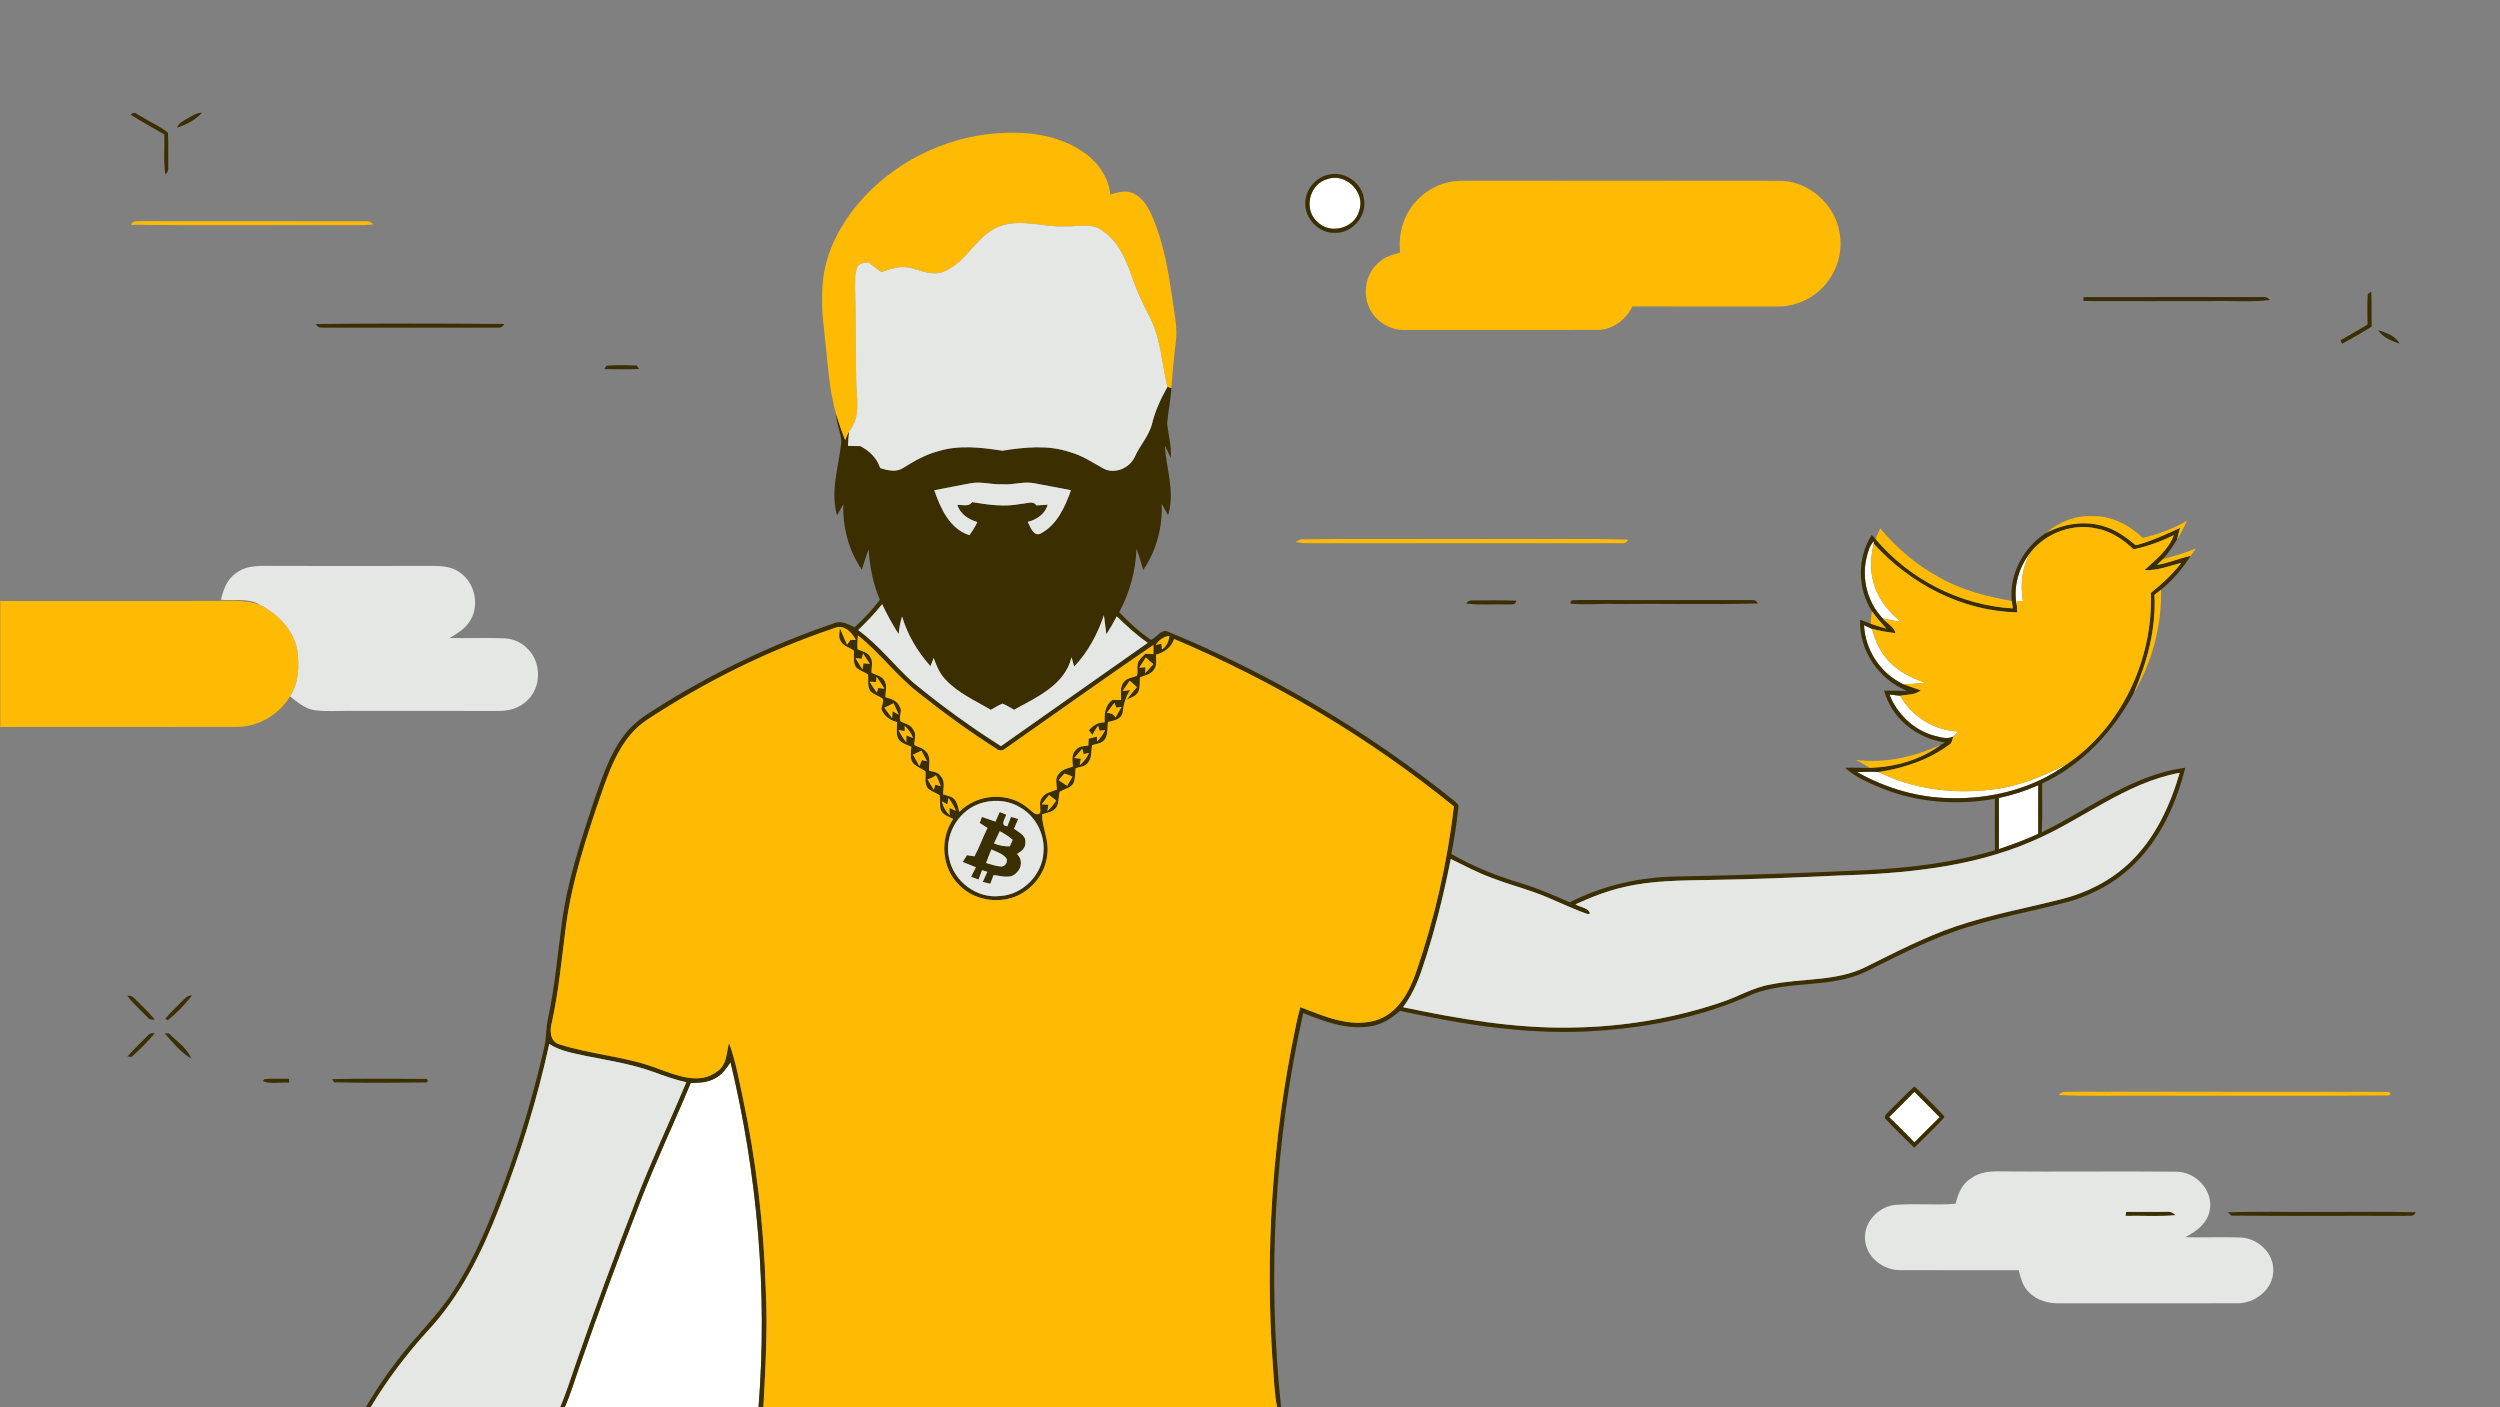 <svg width="7726" height="4349" viewBox="0 0 7726 4349" fill="none" xmlns="http://www.w3.org/2000/svg">
<rect x="0" y="0" width="7726" height="4349" fill="#808080" stroke="none"/>
<g clip-path="url(#clip0_232_729)">
<path d="M4101.19 553.724C4158.19 531.838 4221.63 594.777 4200.32 651.923C4186.16 706.209 4109.99 726.092 4071.15 685.682C4027.74 648.133 4045.76 568.815 4101.19 553.724Z" fill="white"/>
<path d="M5768.44 1723.11C5772.94 1704.73 5777.88 1685.13 5791.82 1671.47C5791.54 1673.62 5790.82 1677.91 5790.54 1680.05C5781.88 1717.96 5778.31 1757.87 5788.82 1795.78C5800.84 1846.7 5834.38 1889.47 5874.58 1921.73C5855.69 1918.44 5836.96 1915.43 5818.43 1911.14C5771.51 1862.43 5752.49 1788.69 5768.44 1723.11Z" fill="white"/>
<path d="M6233.4 1876.17C6219.6 1815.3 6238.62 1750.22 6278.46 1703.01C6248.78 1748.28 6242.84 1804.86 6251.64 1857.36C6246.99 1857.28 6237.69 1857.21 6233.04 1857.14C6233.12 1861.86 6233.33 1871.45 6233.4 1876.17Z" fill="white"/>
<path d="M5760.5 1932.02C5768.72 1935.74 5776.95 1939.61 5785.24 1943.54C5793.4 1973.86 5805.34 2003.69 5825.15 2028.44C5855.26 2069.63 5901.97 2093.52 5949.1 2109.9C5926.21 2112.33 5903.25 2114.91 5880.3 2113.76C5811.06 2080.58 5764.14 2008.7 5760.5 1932.02Z" fill="white"/>
<path d="M5839.1 2146.45C5849.97 2147.59 5861.35 2148.74 5872.43 2150.09C5908.41 2215.11 5978.78 2258.16 6053.1 2260.52C6047.52 2265.67 6042.01 2270.9 6036.65 2276.19C6017.12 2286.27 5993.52 2277.48 5973.49 2272.54C5912.2 2254.23 5862.2 2205.74 5839.1 2146.45Z" fill="white"/>
<path d="M6153.23 2440.33C6237.48 2431.32 6316.37 2398.56 6390.68 2359.3C6288.12 2435.75 6157.45 2469.44 6030.57 2466.65C5928.36 2465.94 5827.59 2435.97 5738.83 2385.9C5761 2386.05 5783.39 2383.76 5805.56 2385.9C5912.55 2439.04 6035.29 2454.42 6153.23 2440.33Z" fill="white"/>
<path d="M6177.26 2466.08C6219.1 2457.07 6260.08 2444.12 6299.13 2426.6C6298.77 2476.67 6298.92 2526.8 6298.99 2576.94C6259.44 2595.25 6218.53 2610.34 6177.26 2624.21C6177.26 2571.5 6177.19 2518.79 6177.26 2466.08Z" fill="white"/>
<path d="M2210.07 3332.28C2231.17 3321.63 2244.9 3301.81 2257.64 3282.65C2340.89 3630.67 2372.57 3991.57 2344.18 4348.54H1745.61C1763.85 4307.06 1776.51 4263.5 1791.6 4220.87C1850.6 4050.36 1913.69 3881.21 1978.77 3712.92C2026.76 3589.26 2083.62 3469.39 2134.62 3347.02C2160.22 3346.09 2187.26 3345.73 2210.07 3332.28Z" fill="white"/>
<path d="M5838.17 3452.37C5864.21 3426.26 5890.31 3400.3 5916.27 3374.12C5942.24 3400.37 5968.7 3426.19 5994.38 3452.8C5967.91 3478.19 5942.24 3504.44 5916.27 3530.4C5890.53 3504.08 5864.56 3477.97 5838.17 3452.37Z" fill="white"/>
<path d="M403.855 354.32C415.514 340.516 429.031 357.825 440.761 362.33C466.366 378.995 495.761 390.51 519.077 410.322C520.937 445.224 519.364 480.199 519.936 515.101C521.08 524.471 518.219 533.054 510.995 539.347C504.773 498.294 508.993 456.596 507.777 415.257C473.017 395.159 437.614 376.134 403.855 354.32Z" fill="#3B2E00"/>
<path d="M580.157 365.692C594.032 358.039 607.836 348.169 624.357 348.098C604.403 371.128 575.508 384.717 547.328 394.945C552.12 379.353 567.64 373.416 580.157 365.692Z" fill="#3B2E00"/>
<path d="M4108.48 539.205C4157.33 528.762 4209.32 565.596 4215.4 615.304C4224.77 667.372 4179.86 720.298 4127 719.583C4075.08 722.301 4029.3 673.237 4034.02 621.812C4037.17 581.903 4068.78 545.928 4108.48 539.205ZM4101.18 553.723C4045.75 568.815 4027.73 648.133 4071.14 685.682C4109.98 726.092 4186.15 706.208 4200.31 651.923C4221.63 594.777 4158.19 531.838 4101.18 553.723Z" fill="#3B2E00"/>
<path d="M7317.39 908.401C7320.1 906.613 7325.4 902.894 7328.04 901.034C7329.9 937.153 7328.26 973.271 7329.4 1009.39C7299.51 1028.13 7268.75 1045.44 7237.93 1062.46L7232.85 1051.8C7260.67 1035.42 7288.85 1019.55 7316.67 1003.17C7316.89 971.555 7314.88 939.942 7317.39 908.401Z" fill="#3B2E00"/>
<path d="M6439.31 917.985C6622.41 918.128 6805.58 918.2 6988.67 917.914C6998.68 916.912 7008.7 919.058 7015.64 927.211C6952.12 934.435 6887.97 928.713 6824.17 930.502C6695.5 930.358 6566.91 930.788 6438.24 930.287C6438.52 927.212 6439.03 921.061 6439.31 917.985Z" fill="#3B2E00"/>
<path d="M975.672 1001.31C1169.85 999.52 1364.18 999.449 1558.36 1001.31C1554.14 1009.53 1547.63 1013.25 1538.98 1012.54C1357.6 1012.54 1176.15 1012.54 994.697 1012.54C986.186 1013.11 979.82 1009.39 975.672 1001.31Z" fill="#3B2E00"/>
<path d="M7349.21 1020.33C7373.75 1027.84 7403.29 1037.86 7415.8 1062.24C7391.2 1053.52 7363.66 1043.36 7349.21 1020.33Z" fill="#3B2E00"/>
<path d="M1867.27 1140.49C1869.05 1137.92 1872.7 1132.77 1874.56 1130.12C1905.53 1127.69 1936.86 1128.4 1967.9 1129.76C1969.69 1132.41 1973.33 1137.7 1975.19 1140.28C1939.22 1141.85 1903.17 1141.42 1867.27 1140.49Z" fill="#3B2E00"/>
<path d="M3607.75 1195.63C3610.83 1196.49 3616.91 1198.28 3619.91 1199.21C3618.12 1235.83 3609.9 1271.8 3606.97 1308.28C3610.33 1343.76 3620.99 1378.59 3618.12 1414.63C3612.12 1402.19 3606.25 1389.74 3599.89 1377.51C3604.18 1448.89 3631.93 1521.06 3609.83 1592.22C3603.1 1580.49 3596.6 1568.55 3590.09 1556.75C3592.95 1628.99 3574.07 1701.51 3533.08 1761.37C3526.5 1739.27 3520.14 1717.17 3512.13 1695.57C3509.77 1764.09 3491.53 1831.25 3458.84 1891.54C3488.53 1923.51 3521.07 1953.34 3557.55 1977.44C3574.93 1969.43 3589.37 1941.54 3610.61 1952.55C3927.39 2083.08 4225.49 2258.95 4492.55 2473.66C4498.06 2480.1 4510.29 2485.1 4506.86 2495.69C4502.14 2543.82 4494.05 2591.6 4485.33 2639.23C4553.2 2678.29 4626.3 2707.32 4701.18 2729.78C4752.75 2745.09 4801.96 2766.83 4851.09 2788.57C4954.73 2735.65 5070.52 2709.61 5186.6 2708.68C5379.71 2704.96 5572.68 2697.95 5765.57 2689.3C5900.32 2682.08 6035.78 2666.77 6165.31 2627.43C6164.52 2574.51 6164.88 2521.51 6165.09 2468.58C6047.44 2489.4 5923.56 2480.46 5812.56 2434.9C5773.8 2418.37 5733.67 2401.78 5702.35 2372.81C5727.81 2371.6 5753.34 2373.39 5778.88 2372.96C5856.48 2370.24 5935.87 2348.43 5998.52 2301.29C6001.6 2299.58 6007.67 2296.07 6010.75 2294.36C5924.06 2282.41 5845.61 2219.97 5822.58 2134.36C5846.25 2134.79 5869.85 2134.86 5893.67 2135.15C5806.63 2100.24 5744.4 2010.05 5748.48 1915.22C5759.35 1919.15 5770.01 1923.37 5780.95 1927.45C5796.68 1933.17 5812.78 1937.75 5828.94 1942.47C5813.71 1924.94 5798.26 1907.71 5784.81 1888.83C5739.97 1818.59 5739.11 1723.25 5784.6 1653.16C5787.46 1656.31 5793.25 1662.6 5796.11 1665.75C5901.04 1790.48 6057.24 1870.66 6220.31 1880.17C6219.45 1874.38 6217.88 1862.93 6217.02 1857.21C6208.94 1773.82 6253.42 1691.57 6323.16 1646.94C6378.8 1617.54 6445.96 1607.53 6506.4 1627.84C6541.94 1638.93 6572.06 1661.67 6600.45 1684.99C6648.15 1672.61 6692.78 1651.73 6737.41 1631.35C6734.34 1643.5 6731.12 1655.59 6727.69 1667.61C6714.96 1688.64 6701.01 1708.95 6684.92 1727.47C6678.48 1733.48 6672.04 1739.56 6665.89 1745.71C6701.58 1740.49 6734.55 1725.04 6769.81 1718.1C6745.07 1757.3 6714.67 1792.99 6678.62 1822.24C6671.83 1827.67 6664.96 1833.04 6658.24 1838.4C6663.46 1943.4 6635.64 2046.46 6594.16 2141.94C6530.93 2260.81 6434.23 2364.02 6311.14 2421.38C6310.57 2471.73 6312.86 2522.15 6309.57 2572.43C6455.04 2501.63 6588.5 2394.27 6753.29 2372.74C6726.76 2480.46 6679.19 2586.09 6600.38 2665.77C6541.01 2726.71 6463.48 2768.4 6381.45 2789.65C6280.96 2815.97 6178.47 2834.63 6079.2 2865.6C5969.41 2899.29 5867.49 2952.93 5764.93 3003.5C5656.29 3054.92 5530.19 3029.24 5418.98 3071.3C5256.34 3145.68 5077.46 3179.3 4899.58 3187.74C4706.69 3196.25 4514.58 3165.21 4326.84 3123.8C4300.8 3146.54 4270.55 3166.57 4235.65 3171.64C4163.55 3183.66 4093.17 3157.2 4027.52 3130.66C3938.61 3529.33 3915.8 3942.44 3959.07 4348.54H3946.7C3937.97 4306.34 3937.18 4263 3933.61 4220.23C3908.57 3873.2 3931.68 3522.67 4002.2 3181.94C4006.7 3158.56 4012.07 3135.38 4018.43 3112.42C4091.46 3140.39 4170.63 3176.01 4250.09 3153.83C4318.11 3134.17 4354.87 3066.86 4376.4 3004.35C4433.33 2838.49 4472.67 2666.48 4493.12 2492.26C4231.35 2279.84 3938.69 2106.18 3628.35 1974.79C3620.27 2001.33 3597.74 2015.99 3572.35 2023.5C3572.78 2039.02 3576.36 2056.69 3565.77 2069.99C3556.47 2084.72 3537.73 2087.08 3522.93 2093.38C3521.78 2107.61 3524.07 2122.7 3518.64 2136.29C3512.34 2151.6 3494.46 2155.6 3481.45 2162.75C3491.6 2149.31 3502.47 2136.29 3513.49 2123.42C3505.98 2116.84 3498.61 2110.19 3491.24 2103.61C3483.88 2114.26 3476.51 2124.92 3469.36 2135.72C3475.22 2134.93 3487.02 2133.22 3492.89 2132.43C3478.73 2153.17 3472.22 2176.99 3469.57 2201.66C3466 2223.41 3441.46 2227.05 3423.94 2231.56C3422.15 2249.22 3424.66 2268.68 3414.79 2284.41C3406.35 2298.07 3388.47 2298.36 3374.81 2303.01C3371.95 2321.75 3374.81 2343.63 3361 2358.65C3351.92 2369.52 3336.54 2370.03 3324.1 2374.1C3323.02 2388.12 3322.88 2402.35 3319.52 2416.09C3312.3 2434.97 3290.12 2437.83 3274.75 2447.05C3271.03 2462.22 3273.17 2479.02 3265.81 2493.11C3256.51 2509.35 3236.55 2511.5 3220.46 2516.57C3220.68 2558.13 3242.35 2596.96 3236.84 2638.88C3232.19 2697.24 3190.71 2750.02 3136.64 2771.41C3078.92 2792.93 3008.47 2780.78 2964.99 2735.93C2909.98 2683.79 2903.12 2592.53 2945.75 2530.74C2931.16 2523.65 2912.49 2518.51 2906.62 2501.48C2903.48 2486.96 2906.19 2472.02 2903.76 2457.57C2892.46 2450.77 2879.95 2446.27 2869.5 2438.26C2854.48 2423.88 2861.92 2401.92 2859.99 2383.76C2848.4 2375.68 2834.89 2370.67 2824.23 2361.44C2809.71 2347 2815.43 2325.61 2816.29 2307.66C2800.2 2300.94 2779.53 2295.71 2773.38 2276.98C2769.44 2262.17 2771.95 2246.65 2772.38 2231.56C2750.06 2226.48 2732.04 2212.89 2723.6 2191.29C2724.53 2180.85 2731.82 2169.55 2727.96 2159.18C2716.02 2151.38 2702.14 2146.81 2691.06 2137.79C2678.68 2122.7 2685.26 2101.67 2682.12 2084.01C2671.32 2077.36 2659.23 2072.99 2648.93 2065.63C2633.55 2051.25 2640.35 2028.94 2638.56 2010.56C2625.11 2000.69 2606.09 1996.89 2597.93 1981.09C2590.21 1969.07 2594.64 1954.48 2595.65 1941.32C2603.08 1958.34 2610.16 1975.51 2617.67 1992.53C2620.25 1988.88 2625.4 1981.52 2627.9 1977.87C2632.12 1977.8 2640.63 1977.51 2644.85 1977.44C2631.62 1953.41 2608.45 1928.38 2578.12 1941.32C2374.93 2009.7 2180.96 2105.75 2001.66 2223.26C1925.91 2271.9 1891.3 2359.01 1862.62 2440.26C1814.48 2579.58 1767.35 2720.63 1748.32 2867.39C1735.66 2965.23 1726.8 3063.65 1705.41 3160.13C1698.33 3184.52 1699.9 3219.64 1729.37 3227.65C1830.57 3259.83 1938.93 3264.98 2038.27 3304.32C2093.85 3324.63 2164.08 3352.59 2216.72 3310.68C2246.55 3291.3 2244.76 3253.68 2252.91 3223.21C2273.51 3277.57 2283.17 3335.14 2295.54 3391.72C2337.02 3586.47 2360.41 3785.02 2366.49 3983.92C2373 4105.51 2365.42 4227.17 2359.27 4348.54H2344.17C2372.57 3991.57 2340.88 3630.67 2257.63 3282.65C2244.9 3301.81 2231.17 3321.63 2210.07 3332.28C2187.25 3345.73 2160.22 3346.09 2134.61 3347.02C2083.62 3469.39 2026.76 3589.26 1978.77 3712.92C1913.68 3881.21 1850.6 4050.36 1791.6 4220.87C1776.5 4263.5 1763.84 4307.06 1745.61 4348.54H1731.09C1750.47 4303.84 1764.35 4257.06 1780.58 4211.29C1838.87 4043.28 1900.81 3876.57 1965.04 3710.78C2012.81 3586.83 2069.89 3466.74 2121.1 3344.3C2085.62 3337 2051.72 3324.34 2017.82 3312.04C1951.02 3288.15 1880.71 3277.21 1811.41 3263.48C1772.43 3254.61 1731.52 3248.6 1697.47 3226.29C1660.07 3397.8 1608.21 3566.09 1543.99 3729.44C1490.2 3868.7 1423.04 4005.95 1319.55 4115.52C1254.54 4187.47 1195.67 4265.22 1145.82 4348.54H1130.66C1159.56 4299.76 1190.6 4252.2 1225.5 4207.5C1282 4130.83 1353.81 4066.31 1404.23 3984.99C1472.32 3879.43 1518.31 3761.7 1561.94 3644.48C1610.86 3510.59 1650.7 3373.41 1682.45 3234.44C1689.1 3204.97 1687.03 3174.36 1694.18 3144.97C1714.92 3047.7 1723.29 2948.5 1736.67 2850.15C1753.9 2720.98 1795.46 2596.96 1835.87 2473.66C1860.83 2403.93 1883.64 2331.26 1929.06 2271.61C1954.81 2237.21 1990.5 2212.32 2026.69 2190.15C2198.98 2081 2384.08 1991.89 2577.19 1926.3C2599.22 1916.5 2621.04 1929.52 2640.78 1938.53C2669.46 1912.64 2696.06 1884.39 2719.24 1853.42C2697.78 1804.21 2687.91 1751.15 2684.55 1697.79C2676.11 1718.25 2670.1 1739.56 2663.52 1760.66C2622.54 1701.51 2604.23 1629.7 2606.16 1558.25C2599.51 1569.62 2593.5 1581.35 2586.85 1592.72C2565.03 1517.2 2592.64 1440.67 2600.15 1365.28C2599.01 1336.39 2584.2 1309.71 2584.42 1280.53C2592.5 1307.49 2601.3 1334.17 2612.1 1360.13C2615.31 1350.69 2619.32 1341.68 2624.11 1332.96C2622.47 1347.83 2621.32 1362.85 2620.68 1377.8C2633.19 1378.44 2645.78 1378.59 2658.44 1378.52C2686.76 1393.03 2710.08 1415.42 2720.09 1446.25C2743.05 1453.97 2769.66 1460.34 2791.54 1445.75C2825.09 1425.08 2859.49 1404.69 2898.04 1394.82C2963.13 1374.3 3031.86 1382.59 3097.87 1392.82C3167.39 1381.73 3240.2 1374.08 3308.22 1397.75C3345.05 1407.91 3376.88 1429.37 3409.78 1447.82C3444.75 1466.56 3490.24 1447.03 3506.62 1412.42C3522.28 1376.3 3551.32 1347.12 3560.55 1308.14C3570.56 1268.37 3587.66 1231.18 3607.75 1195.63ZM2887.46 1515.19C2906.41 1570.84 2935.09 1634.71 2995.88 1653.88C3005.18 1641.07 3013.62 1627.7 3020.34 1613.39C2992.95 1605.24 2967.85 1588.86 2958.41 1560.61C2973.78 1559.11 2993.74 1567.48 3004.11 1551.67C3054.24 1559.97 3105.53 1567.41 3156.02 1557.03C3171.61 1556.68 3192.07 1546.02 3203.23 1561.97C3214.74 1561.18 3226.33 1560.4 3237.91 1559.61C3229.83 1588.79 3204.08 1605.74 3176.19 1612.89C3184.63 1627.98 3193.5 1660.17 3216.67 1648.51C3267.02 1621.62 3291.41 1566.12 3309.72 1514.91C3272.32 1507.61 3234.91 1500.68 3197.5 1493.67C3164.25 1486.66 3131.13 1499.32 3097.66 1496.6C3064.26 1498.31 3031.14 1486.94 2998.03 1493.81C2961.12 1500.89 2924.22 1507.68 2887.46 1515.19ZM6278.46 1703.01C6238.62 1750.22 6219.59 1815.3 6233.4 1876.17C6233.54 1880.24 6233.68 1888.4 6233.76 1892.47C6064.11 1888.83 5903.11 1804.93 5790.53 1680.05C5790.82 1677.91 5791.53 1673.62 5791.82 1671.47C5777.87 1685.13 5772.94 1704.73 5768.43 1723.11C5752.48 1788.69 5771.51 1862.43 5818.43 1911.14C5831.3 1926.45 5852.54 1936.1 5858.05 1956.63C5833.45 1953.98 5809.2 1949.4 5785.24 1943.54C5776.94 1939.61 5768.72 1935.74 5760.49 1932.02C5764.14 2008.7 5811.06 2080.58 5880.29 2113.76C5898.82 2120.7 5917.63 2126.85 5936.22 2133.57C5918.34 2148.24 5893.81 2146.09 5872.43 2150.1C5861.34 2148.74 5849.97 2147.59 5839.1 2146.45C5862.2 2205.74 5912.19 2254.23 5973.49 2272.54C5993.51 2277.48 6017.12 2286.27 6036.64 2276.19C6032.85 2285.27 6032.92 2297.36 6022.77 2302.22C5959.33 2349.14 5882.8 2374.1 5805.55 2385.9C5783.38 2383.76 5761 2386.05 5738.82 2385.9C5827.58 2435.97 5928.36 2465.94 6030.56 2466.65C6157.44 2469.44 6288.11 2435.75 6390.67 2359.3C6558.82 2243.15 6654.09 2035.23 6647.01 1832.39C6681.2 1804.64 6713.95 1774.75 6740.78 1739.63C6703.44 1748.86 6666.46 1764.31 6627.27 1761.73C6661.67 1729.69 6701.22 1699.86 6717.82 1653.88C6678.27 1673.33 6636.85 1688.56 6593.65 1697.65C6561.4 1667.25 6523.35 1641.5 6479.08 1633.21C6405.98 1616.97 6326.45 1646.22 6278.46 1703.01ZM2652.22 1947.26C2715.37 1993.03 2763.01 2055.76 2820.51 2107.83C2907.27 2179.35 2998.31 2245.72 3093.37 2305.8C3244.21 2198.87 3396.12 2093.31 3547.03 1986.52C3512.2 1962.85 3481.3 1934.1 3451.26 1904.85C3441.46 1923.8 3430.59 1942.25 3419.08 1960.28C3416.58 1940.54 3414.07 1920.87 3411.5 1901.2C3392.04 1959.85 3362.36 2015.13 3319.59 2060.12C3316.73 2050.32 3314.23 2040.81 3311.51 2031.08C3291.05 2117.12 3203.73 2154.89 3133.78 2193.58C3121.98 2186.93 3110.75 2179.2 3098.02 2174.56C3085.43 2179.63 3073.91 2187 3062.11 2193.65C3013.76 2165.26 2960.69 2141.87 2921.86 2100.17C2903.83 2081.58 2894.04 2057.19 2885.31 2033.3C2882.09 2041.67 2879.37 2050.54 2875.3 2058.62C2835.74 2014.35 2804.7 1962.56 2787.9 1905.42C2781.67 1922.94 2779.31 1941.39 2777.1 1959.78C2758.29 1929.95 2740.98 1899.2 2726.17 1867.15C2703.72 1895.83 2678.11 1921.73 2652.22 1947.26ZM2651.07 1963.49C2650.65 1977.66 2649.14 1991.89 2650.29 2006.12C2664.09 2013.34 2682.9 2015.63 2690.2 2031.44C2699.07 2045.82 2692.49 2063.12 2693.56 2078.86C2707.01 2086.58 2725.53 2088.37 2733.4 2103.53C2742.55 2118.98 2736.62 2137.51 2736.04 2154.31C2753.21 2159.54 2773.45 2164.9 2780.32 2183.85C2791.12 2198.01 2773.95 2217.04 2784.46 2230.06C2798.55 2236.42 2815.93 2240.28 2823.01 2255.88C2833.38 2269.39 2825.45 2286.77 2825.59 2302.15C2837.89 2309.23 2853.84 2311.52 2862.64 2323.68C2877.51 2339.63 2870.5 2362.44 2871.58 2382.04C2884.74 2384.47 2900.04 2386.55 2907.84 2399.06C2921.64 2414.66 2915.13 2436.18 2914.49 2454.85C2926.94 2459.28 2942.46 2460.14 2950.9 2471.8C2959.69 2482.24 2960.91 2496.4 2964.7 2509.06C3019.91 2451.49 3120.19 2445.77 3179.69 2499.84C3189.78 2507.06 3201.08 2523.8 3214.53 2512.57C3216.67 2496.12 3209.02 2476.66 3221.61 2463.15C3232.19 2448.99 3250.79 2446.27 3266.16 2440.05C3265.45 2424.02 3259.44 2404.93 3271.89 2391.77C3281.9 2377.11 3300.42 2374.67 3315.8 2368.88C3313.8 2351 3310.36 2329.54 3325.96 2316.38C3335.04 2305.08 3350.35 2306.08 3363.29 2304.01C3363.51 2298.79 3364.01 2288.2 3364.22 2282.98C3372.8 2280.77 3381.46 2278.55 3390.18 2276.33L3390.4 2291.57C3400.41 2281.12 3408.85 2269.39 3415.29 2256.45C3411.07 2256.95 3402.56 2257.88 3398.27 2258.38C3397.05 2254.45 3394.69 2246.72 3393.47 2242.86C3387.11 2252.01 3380.74 2261.24 3376.31 2271.54C3372.45 2266.6 3368.73 2261.74 3365.01 2256.88C3377.45 2241.86 3393.97 2231.84 3413.93 2232.13C3412.07 2206.1 3415 2179.2 3437.82 2162.9C3446.61 2162.97 3455.41 2163.04 3464.28 2163.18C3465.5 2144.3 3459.49 2122.27 3473.65 2106.97C3483.16 2094.74 3500.18 2094.45 3513.42 2088.23C3517.99 2074 3511.41 2057.97 3518.28 2044.24C3523.72 2035.02 3531.94 2027.79 3539.31 2020.07C3545.53 2020.5 3557.9 2021.36 3564.12 2021.86C3564.7 2012.27 3564.77 2002.76 3564.41 1993.25C3411 2097.81 3260.16 2206.24 3107.96 2312.66C3099.8 2319.6 3088.29 2322.03 3079.78 2314.24C2996.17 2260.95 2915.78 2202.59 2838.18 2140.87C2770.16 2087.8 2718.66 2017.06 2651.07 1963.49ZM3571.35 1993.32C3575.85 1992.32 3584.87 1990.31 3589.37 1989.24C3589.8 1993.75 3590.59 2002.69 3590.95 2007.12C3605.46 1997.68 3611.83 1982.02 3613.9 1965.43C3595.45 1967.07 3581.43 1978.66 3571.35 1993.32ZM2662.8 2036.16C2658.16 2035.52 2648.93 2034.37 2644.28 2033.73C2651 2045.74 2658.16 2057.55 2665.59 2069.13C2666.24 2064.27 2667.6 2054.54 2668.24 2049.68C2673.18 2050.18 2683.05 2051.11 2687.98 2051.61C2681.19 2040.88 2674.32 2030.15 2667.31 2019.57C2666.24 2023.72 2663.95 2032.01 2662.8 2036.16ZM3541.31 2031.8C3534.37 2042.38 3527.36 2052.97 3520.57 2063.7C3525.36 2063.2 3534.94 2062.27 3539.74 2061.77C3539.59 2066.41 3539.31 2075.64 3539.24 2080.29C3547.75 2071.21 3556.19 2061.91 3564.34 2052.4C3556.19 2045.89 3548.6 2039.02 3541.31 2031.8ZM2708.86 2091.52L2707.58 2107.83C2702.57 2107.61 2692.63 2107.11 2687.62 2106.82C2694.42 2118.34 2701.78 2129.57 2709.72 2140.44C2710.8 2136.86 2712.94 2129.71 2714.01 2126.21C2718.73 2126.71 2728.18 2127.71 2732.97 2128.14C2725.53 2115.55 2717.66 2103.25 2708.86 2091.52ZM2733.04 2187.22C2740.84 2197.94 2748.85 2208.74 2756.93 2219.33C2757.21 2213.96 2757.79 2203.16 2758.07 2197.8C2762.94 2200.52 2772.59 2205.95 2777.45 2208.67C2772.3 2196.87 2766.94 2185.07 2761.51 2173.41C2752.06 2177.99 2742.48 2182.57 2733.04 2187.22ZM3420.01 2203.59C3432.17 2202.66 3441.25 2207.17 3447.4 2217.04C3453.84 2206.24 3460.06 2195.44 3466.14 2184.5C3462.06 2185.07 3453.91 2186.36 3449.83 2187C3448.33 2183.21 3445.4 2175.7 3443.9 2171.91C3435.89 2182.42 3427.95 2192.94 3420.01 2203.59ZM2796.05 2259.24C2791.26 2258.52 2781.53 2257.02 2776.74 2256.31C2783.68 2269.47 2791.54 2282.27 2800.77 2294.07C2800.84 2288.63 2800.91 2277.83 2800.91 2272.4C2806.06 2274.47 2816.43 2278.62 2821.58 2280.69C2816.15 2266.32 2807.28 2253.73 2795.98 2243.43C2796.05 2247.44 2796.05 2255.3 2796.05 2259.24ZM3319.73 2342.78C3324.88 2343.2 3335.25 2344.06 3340.4 2344.49C3339.55 2349.43 3337.83 2359.37 3336.97 2364.38C3348.92 2354 3359 2341.7 3365.29 2327.11C3361.15 2327.9 3352.78 2329.54 3348.63 2330.33C3347.56 2326.25 3345.48 2318.03 3344.41 2313.95C3336.11 2323.46 3327.82 2333.05 3319.73 2342.78ZM2847.55 2319.82C2841.11 2322.89 2828.16 2329.19 2821.66 2332.26C2828.09 2344.06 2834.6 2355.72 2841.4 2367.38C2843.33 2362.73 2847.12 2353.5 2849.05 2348.85C2852.91 2349.78 2860.71 2351.64 2864.57 2352.57C2858.99 2341.56 2853.27 2330.69 2847.55 2319.82ZM3271.89 2411.08C3278.39 2415.44 3291.48 2424.17 3297.99 2428.53C3303.43 2419.02 3308.86 2409.51 3314.37 2399.99C3306.22 2396.27 3297.92 2393.13 3289.48 2390.55C3283.04 2396.85 3277.61 2404.14 3271.89 2411.08ZM6276.74 2601.18C6088.78 2681.65 5881.87 2699.88 5679.67 2705.89C5548.5 2711.83 5417.4 2717.69 5286.16 2719.41C5197.33 2721.13 5107.43 2720.7 5020.38 2741.01C4967.89 2752.67 4917.68 2772.55 4868.83 2794.65C4883.28 2804.38 4908.74 2804.45 4913.89 2823.26L4906.59 2824.91C4849.88 2805.59 4796.81 2776.56 4740.09 2757.03C4696.89 2741.51 4652.48 2729.57 4609.71 2712.83C4566.08 2696.88 4525.09 2674.92 4483.47 2654.61C4460.44 2770.76 4431.97 2885.99 4393.64 2998.06C4379.91 3038.76 4361.74 3078.16 4335.99 3112.71C4507.36 3148.61 4681.51 3179.01 4857.24 3175.58C5012.59 3173.5 5168.01 3148.33 5315.41 3098.83C5368.12 3082.24 5416.12 3051.84 5471.19 3042.55C5568.67 3022.31 5673.74 3033.89 5765.21 2988.69C5856.76 2943.13 5947.95 2895.78 6044.94 2862.6C6152.15 2826.48 6263.79 2806.02 6373.3 2778.13C6449.82 2758.6 6522.63 2721.7 6580.21 2667.13C6659.24 2592.6 6706.16 2491.11 6736.13 2388.26C6566.69 2419.3 6432.59 2536.17 6276.74 2601.18ZM2866.5 2408.29C2872.79 2419.3 2879.23 2430.18 2885.95 2440.98C2887.1 2436.9 2889.31 2428.82 2890.39 2424.81C2894.61 2425.96 2902.98 2428.39 2907.2 2429.6C2903.12 2417.95 2898.33 2406.64 2892.53 2395.77C2884.74 2401.85 2876.08 2406 2866.5 2408.29ZM6177.25 2466.08C6177.18 2518.79 6177.25 2571.5 6177.25 2624.21C6218.52 2610.34 6259.43 2595.25 6298.98 2576.94C6298.91 2526.8 6298.77 2476.66 6299.13 2426.6C6260.08 2444.12 6219.09 2457.07 6177.25 2466.08ZM3219.25 2485.75C3224.4 2485.96 3234.84 2486.39 3240.06 2486.61C3239.27 2491.61 3237.7 2501.77 3236.84 2506.85C3247.07 2496.76 3256.15 2485.68 3264.16 2473.8C3258.51 2469.58 3247.35 2461.22 3241.7 2457C3234.19 2466.58 3226.61 2476.09 3219.25 2485.75ZM2927.65 2486.18C2923.57 2483.75 2915.42 2478.81 2911.34 2476.38C2914.49 2492.97 2922.79 2507.63 2934.87 2519.43C2934.66 2513.78 2934.16 2502.48 2933.94 2496.76C2939.02 2499.05 2949.11 2503.56 2954.11 2505.77C2947.96 2491.76 2940.52 2478.31 2931.58 2465.94C2930.58 2471.01 2928.65 2481.1 2927.65 2486.18ZM3021.49 2485.89C2956.97 2511.14 2917.28 2585.81 2933.37 2653.47C2947.61 2723.77 3018.48 2777.7 3090.51 2768.98C3160.96 2765.11 3221.96 2702.82 3224.75 2632.44C3229.47 2576.94 3199.29 2520.22 3150.16 2493.76C3111.61 2471.37 3062.61 2469.3 3021.49 2485.89Z" fill="#3B2E00"/>
<path d="M4530.75 1865.01C4535.47 1858.43 4541.69 1855.21 4549.41 1855.5C4594.97 1855.5 4640.6 1854.92 4686.16 1856.14C4684.45 1871.52 4667.78 1867.01 4657.13 1868.01C4615 1866.44 4572.59 1870.8 4530.75 1865.01Z" fill="#3B2E00"/>
<path d="M4854.45 1865.44C4848.59 1850.06 4870.62 1856.28 4878.48 1854.28C5057.72 1854.71 5236.95 1854.21 5416.19 1854.49C5423.55 1854.07 5428.99 1857.57 5432.42 1864.87C5285.87 1868.94 5139.25 1864.87 4992.71 1866.65C4946.57 1864.51 4900.37 1870.37 4854.45 1865.44Z" fill="#3B2E00"/>
<path d="M3089.43 2509.56C3096.23 2512.21 3102.95 2514.86 3109.82 2517.5C3106.1 2530.52 3089.36 2551.55 3113.04 2553.34C3116.76 2543.61 3120.62 2534.02 3124.48 2524.44C3130.06 2526.01 3141.14 2529.23 3146.72 2530.81C3142.43 2540.89 3138.07 2550.98 3133.78 2561.13C3148.08 2572.15 3171.47 2581.59 3168.82 2603.62C3170.11 2620.64 3156.38 2631.72 3143 2638.88C3159.95 2655.18 3158.81 2681.65 3141.5 2697.02C3123.41 2717.98 3093.8 2706.46 3070.62 2704.32C3067.19 2713.26 3063.76 2722.2 3060.54 2731.21C3052.6 2729.42 3044.73 2727.56 3036.94 2725.7C3041.59 2715.19 3046.31 2704.75 3051.1 2694.31C3047.02 2693.02 3038.94 2690.52 3034.93 2689.3C3031.29 2698.95 3027.64 2708.54 3024.06 2718.19C3016.27 2715.4 3008.69 2712.62 3001.03 2709.75C3005.9 2699.88 3010.83 2689.94 3015.77 2680.14C3002.25 2674.64 2988.66 2669.27 2975.07 2663.91C2979.36 2656.83 2983.8 2649.75 2988.23 2642.81C2994.02 2643.67 3005.68 2645.46 3011.47 2646.39C3026.92 2618.21 3037.15 2587.45 3051.74 2558.84C3043.73 2553.48 3035.65 2548.33 3027.57 2543.18C3029.86 2536.96 3032.29 2530.81 3034.65 2524.58C3048.67 2529.23 3062.47 2534.24 3076.42 2539.03C3080.71 2529.16 3085.07 2519.36 3089.43 2509.56ZM3071.84 2606.41C3087.36 2612.77 3103.88 2616.13 3120.76 2615.42C3122.98 2610.41 3127.27 2600.4 3129.49 2595.39C3117.4 2584.81 3103.74 2576.22 3089.65 2568.64C3083.64 2581.16 3077.7 2593.75 3071.84 2606.41ZM3063.9 2625.14C3058.04 2638.95 3052.39 2652.82 3047.45 2666.91C3061.83 2671.13 3076.13 2676.35 3091.22 2677.57C3105.45 2681.07 3118.47 2661.12 3108.03 2650.11C3096.37 2637.37 3079.13 2632.22 3063.9 2625.14Z" fill="#3B2E00"/>
<path d="M393.555 3077.59C401.637 3076.16 408.431 3078.31 413.938 3084.03C435.967 3105.49 458.211 3127.01 478.237 3150.4C469.44 3152.62 461 3150.76 455.564 3143.32C434.465 3121.79 411.65 3101.77 393.555 3077.59Z" fill="#3B2E00"/>
<path d="M559.414 3097.4C569.141 3088.18 578.224 3075.23 593.387 3076.59C571.287 3104.63 546.039 3131.16 517.788 3152.98C516.143 3151.69 512.782 3149.04 511.137 3147.76C525.87 3129.73 543.393 3114.28 559.414 3097.4Z" fill="#3B2E00"/>
<path d="M456.639 3200.54C461.788 3193.46 469.942 3191.67 478.238 3193.39C456.066 3219.21 431.964 3243.52 406.645 3266.2C403.355 3265.91 396.918 3265.27 393.699 3264.98C413.797 3242.59 435.325 3221.64 456.639 3200.54Z" fill="#3B2E00"/>
<path d="M508.918 3193.67L521.649 3193.39C545.966 3217.78 578.151 3238.45 591.097 3271.35C558.054 3252.61 534.237 3221.28 508.918 3193.67Z" fill="#3B2E00"/>
<path d="M816.679 3335.07C842.069 3332.28 867.674 3334.36 893.207 3333.86C893.279 3336.86 893.422 3342.87 893.565 3345.87C866.744 3343.44 837.134 3351.74 812.102 3341.01L816.679 3335.07Z" fill="#3B2E00"/>
<path d="M1026.31 3334.79C1123.72 3333.14 1221.28 3333.5 1318.69 3334.43L1322.48 3340.65L1317.98 3345.23C1222.85 3346.09 1127.44 3347.09 1032.39 3344.73C1030.89 3342.22 1027.81 3337.29 1026.31 3334.79Z" fill="#3B2E00"/>
<path d="M5841.6 3430.34C5866.49 3406.24 5890.24 3380.85 5915.99 3357.6C5947.96 3386.64 5978.78 3417.32 6008.11 3449.08L6008.18 3454.01C5978.71 3486.27 5946.67 3516.09 5915.84 3547.06C5885.3 3516.67 5853.69 3487.2 5824.8 3455.3C5823.72 3443.86 5835.52 3438.21 5841.6 3430.34ZM5838.17 3452.37C5864.56 3477.97 5890.52 3504.08 5916.27 3530.4C5942.23 3504.44 5967.91 3478.19 5994.37 3452.8C5968.7 3426.19 5942.23 3400.37 5916.27 3374.12C5890.31 3400.3 5864.2 3426.26 5838.17 3452.37Z" fill="#3B2E00"/>
<path d="M6570.84 3745.25C6612.47 3745.25 6654.16 3745.11 6695.86 3745.04C6706.45 3743.46 6715.89 3747.54 6723.18 3755.33C6671.9 3760.13 6620.19 3756.41 6568.77 3757.48C6569.27 3754.4 6570.34 3748.33 6570.84 3745.25Z" fill="#3B2E00"/>
<path d="M6884.61 3746.61C6976.3 3743.39 7068.13 3746.11 7159.97 3745.25C7261.74 3745.89 7363.59 3743.75 7465.36 3746.32C7460.86 3761.92 7443.41 3755.98 7431.96 3757.62C7253.44 3756.77 7074.85 3758.48 6896.34 3756.77C6893.4 3754.19 6887.54 3749.18 6884.61 3746.61Z" fill="#3B2E00"/>
<path d="M2673.46 605.505C2784.46 487.709 2942.89 416.401 3104.53 410.465C3190.71 407.175 3282.11 421.622 3353.14 473.69C3394.9 503.515 3426.02 549.146 3431.24 601.071C3452.69 595.564 3475.65 587.053 3497.61 595.564C3527.29 606.364 3545.17 635.044 3557.98 662.365C3596.81 748.621 3611.4 842.958 3624.99 935.794C3630.57 976.276 3639.37 1017.19 3633.5 1058.24C3627.49 1105.09 3623.63 1152.15 3619.91 1199.21C3616.91 1198.28 3610.83 1196.49 3607.75 1195.63C3590.66 1124.25 3587.8 1048.23 3554.11 981.64C3534.09 942.946 3515.13 903.681 3500.61 862.556C3481.73 806.911 3458.7 747.763 3407.64 713.79C3374.09 687.255 3329.61 701.13 3290.7 699.557C3224.61 702.632 3157.17 675.526 3092.44 698.27C3017.84 724.017 2989.3 811.203 2916.28 839.454C2881.31 853.472 2845.97 835.663 2812 827.724C2781.96 820.572 2751.92 830.8 2723.89 840.956C2710.3 831.3 2696.99 821.287 2684.19 810.702C2671.96 812.776 2655.87 811.632 2649.72 825.078C2640.56 844.103 2643.35 866.203 2642.56 886.73C2644.78 984.501 2644.07 1082.27 2646 1180.04C2647.43 1231.25 2660.37 1290.11 2624.11 1332.96C2619.32 1341.68 2615.31 1350.69 2612.1 1360.13C2601.3 1334.17 2592.5 1307.49 2584.42 1280.53C2561.03 1201.93 2558.31 1119.46 2548.8 1038.57C2541.15 977.492 2536.86 915.482 2544.79 854.188C2558.67 759.85 2608.88 674.31 2673.46 605.505Z" fill="#FFBB04"/>
<path d="M4370.32 628.965C4406.65 584.406 4463.44 557.228 4521.16 558.587C4845.3 558.086 5169.37 558.372 5493.5 558.659C5586.77 555.798 5672.88 630.896 5685.61 722.802C5697.77 794.467 5664.73 871.281 5604.86 912.263C5572.39 934.864 5533.13 947.595 5493.5 947.309C5343.95 947.095 5194.4 947.381 5044.85 947.166C5024.32 988.148 4983.27 1020.19 4935.99 1019.47C4738.09 1019.9 4540.04 1019.55 4342.14 1019.69C4295.15 1021.26 4248.88 992.082 4230.5 948.811C4209.61 901.321 4222.91 840.884 4264.04 808.556C4281.63 792.822 4304.88 786.599 4327.12 780.663C4320.97 727.021 4335.06 670.519 4370.32 628.965Z" fill="#FFBB04"/>
<path d="M404.926 694.693C409.575 680.103 425.739 684.895 436.825 683.464C668.27 683.965 899.644 683.393 1131.09 683.75C1139.96 683.607 1147.61 686.826 1153.98 693.406C1134.52 695.909 1114.92 696.195 1095.4 696.052C865.241 694.908 635.012 697.554 404.926 694.693Z" fill="#FFBB04"/>
<path d="M6323.16 1646.94C6362.71 1612.89 6414.06 1592.44 6466.7 1595.01C6525.5 1593.94 6580.57 1622.19 6621.98 1662.46C6669.83 1651.59 6715.82 1633.92 6758.44 1609.53C6749.5 1629.56 6739.42 1649.08 6727.69 1667.61C6731.12 1655.59 6734.34 1643.5 6737.42 1631.35C6692.79 1651.73 6648.16 1672.61 6600.45 1684.99C6572.06 1661.67 6541.95 1638.93 6506.4 1627.84C6445.96 1607.53 6378.8 1617.54 6323.16 1646.94Z" fill="#FFBB04"/>
<path d="M6278.46 1703.01C6326.45 1646.22 6405.98 1616.97 6479.08 1633.21C6523.35 1641.5 6561.4 1667.25 6593.66 1697.65C6636.86 1688.56 6678.27 1673.33 6717.82 1653.88C6701.23 1699.86 6661.67 1729.69 6627.27 1761.73C6666.47 1764.31 6703.44 1748.86 6740.78 1739.63C6713.96 1774.75 6681.2 1804.64 6647.01 1832.39C6654.09 2035.23 6558.83 2243.15 6390.68 2359.3C6316.37 2398.56 6237.48 2431.32 6153.22 2440.33C6035.28 2454.42 5912.55 2439.04 5805.56 2385.9C5882.8 2374.1 5959.33 2349.14 6022.77 2302.22C6032.92 2297.36 6032.85 2285.27 6036.64 2276.19C6042.01 2270.9 6047.51 2265.67 6053.09 2260.52C5978.78 2258.16 5908.4 2215.11 5872.43 2150.09C5893.81 2146.09 5918.35 2148.24 5936.23 2133.57C5917.63 2126.85 5898.82 2120.7 5880.3 2113.76C5903.25 2114.91 5926.21 2112.33 5949.1 2109.9C5901.97 2093.52 5855.26 2069.63 5825.15 2028.44C5805.34 2003.69 5793.4 1973.86 5785.24 1943.54C5809.2 1949.4 5833.45 1953.98 5858.05 1956.63C5852.55 1936.1 5831.3 1926.45 5818.43 1911.14C5836.95 1915.43 5855.69 1918.44 5874.57 1921.73C5834.38 1889.47 5800.84 1846.7 5788.82 1795.77C5778.31 1757.87 5781.88 1717.96 5790.54 1680.05C5903.11 1804.93 6064.11 1888.83 6233.76 1892.47C6233.69 1888.4 6233.54 1880.24 6233.4 1876.17C6233.33 1871.45 6233.11 1861.86 6233.04 1857.14C6237.69 1857.21 6246.99 1857.28 6251.64 1857.36C6242.84 1804.86 6248.78 1748.28 6278.46 1703.01Z" fill="#FFBB04"/>
<path d="M5810.63 1632.99C5862.56 1694.79 5924.92 1748.14 5996.37 1786.19C6064.46 1824.46 6140.71 1843.62 6217.02 1857.21C6217.88 1862.93 6219.45 1874.38 6220.31 1880.17C6057.24 1870.66 5901.04 1790.48 5796.11 1665.75C5800.91 1654.8 5805.7 1643.86 5810.63 1632.99Z" fill="#FFBB04"/>
<path d="M4003.7 1674.9C4007.7 1672.83 4015.71 1668.68 4019.72 1666.61C4210.68 1664.75 4401.79 1666.39 4592.83 1665.82C4739.02 1666.96 4885.28 1663.46 5031.4 1667.68C5027.54 1678.41 5017.52 1679.62 5007.58 1678.76C4702.4 1678.48 4397.21 1678.69 4092.03 1678.62C4062.56 1678.19 4032.74 1680.98 4003.7 1674.9Z" fill="#FFBB04"/>
<path d="M6684.92 1727.47C6719.11 1718.17 6753.44 1708.88 6786.19 1694.93C6780.62 1702.58 6775.11 1710.31 6769.82 1718.1C6734.56 1725.04 6701.58 1740.49 6665.89 1745.71C6672.05 1739.56 6678.48 1733.48 6684.92 1727.47Z" fill="#FFBB04"/>
<path d="M6658.24 1838.4C6664.96 1833.04 6671.83 1827.67 6678.62 1822.24C6680.55 1933.81 6651.59 2046.17 6594.16 2141.94C6635.64 2046.46 6663.46 1943.4 6658.24 1838.4Z" fill="#FFBB04"/>
<path d="M0.828 1857.36C222.403 1857.07 444.05 1857.36 665.625 1857.21C711.757 1856.28 759.319 1853.21 803.591 1869.23C857.948 1897.27 906.583 1945.69 918.527 2007.48C924.821 2056.26 924.463 2109.61 896.355 2152.17C861.667 2209.32 797.297 2246.79 730.21 2246.44C487.106 2247.15 243.931 2246.51 0.828 2246.79V1857.36Z" fill="#FFBB04"/>
<path d="M5780.95 1927.45C5781.95 1914.57 5783.17 1901.63 5784.82 1888.83C5798.26 1907.71 5813.71 1924.94 5828.94 1942.47C5812.78 1937.75 5796.69 1933.17 5780.95 1927.45Z" fill="#FFBB04"/>
<path d="M2578.12 1941.32C2608.45 1928.38 2631.62 1953.41 2644.85 1977.44C2640.63 1977.51 2632.12 1977.8 2627.9 1977.87C2625.4 1981.52 2620.25 1988.88 2617.68 1992.53C2610.17 1975.51 2603.09 1958.34 2595.65 1941.32C2594.65 1954.48 2590.21 1969.07 2597.94 1981.09C2606.09 1996.9 2625.11 2000.69 2638.56 2010.56C2640.35 2028.94 2633.55 2051.25 2648.93 2065.63C2659.23 2072.99 2671.32 2077.36 2682.12 2084.01C2685.26 2101.67 2678.68 2122.7 2691.06 2137.79C2702.14 2146.81 2716.02 2151.38 2727.96 2159.18C2731.82 2169.55 2724.53 2180.85 2723.6 2191.29C2732.04 2212.89 2750.06 2226.48 2772.38 2231.56C2771.95 2246.65 2769.45 2262.17 2773.38 2276.98C2779.53 2295.71 2800.2 2300.94 2816.29 2307.66C2815.43 2325.61 2809.71 2347 2824.23 2361.44C2834.89 2370.67 2848.41 2375.68 2859.99 2383.76C2861.92 2401.92 2854.48 2423.88 2869.5 2438.26C2879.95 2446.27 2892.46 2450.77 2903.76 2457.57C2906.2 2472.02 2903.48 2486.96 2906.62 2501.48C2912.49 2518.51 2931.16 2523.65 2945.75 2530.74C2903.12 2592.53 2909.99 2683.79 2964.99 2735.93C3008.47 2780.78 3078.92 2792.93 3136.64 2771.41C3190.71 2750.02 3232.19 2697.24 3236.84 2638.88C3242.35 2596.96 3220.68 2558.13 3220.46 2516.57C3236.56 2511.5 3256.51 2509.35 3265.81 2493.11C3273.17 2479.02 3271.03 2462.22 3274.75 2447.05C3290.13 2437.83 3312.3 2434.97 3319.52 2416.09C3322.88 2402.35 3323.03 2388.12 3324.1 2374.1C3336.54 2370.03 3351.92 2369.52 3361 2358.65C3374.81 2343.63 3371.95 2321.75 3374.81 2303.01C3388.47 2298.36 3406.35 2298.07 3414.79 2284.41C3424.66 2268.68 3422.16 2249.22 3423.94 2231.56C3441.47 2227.05 3466 2223.41 3469.57 2201.66C3472.22 2176.99 3478.73 2153.17 3492.89 2132.43C3487.03 2133.22 3475.22 2134.93 3469.36 2135.72C3476.51 2124.92 3483.88 2114.26 3491.25 2103.61C3498.61 2110.19 3505.98 2116.84 3513.49 2123.42C3502.47 2136.29 3491.6 2149.31 3481.45 2162.75C3494.46 2155.6 3512.34 2151.6 3518.64 2136.29C3524.07 2122.7 3521.79 2107.61 3522.93 2093.38C3537.73 2087.08 3556.47 2084.72 3565.77 2069.99C3576.36 2056.69 3572.78 2039.02 3572.35 2023.5C3597.74 2015.99 3620.27 2001.33 3628.35 1974.79C3938.69 2106.18 4231.36 2279.84 4493.13 2492.26C4472.67 2666.48 4433.33 2838.49 4376.4 3004.35C4354.87 3066.86 4318.11 3134.17 4250.09 3153.84C4170.63 3176.01 4091.46 3140.39 4018.43 3112.42C4012.07 3135.38 4006.7 3158.56 4002.2 3181.94C3931.68 3522.67 3908.58 3873.2 3933.61 4220.23C3937.19 4263 3937.97 4306.34 3946.7 4348.54H2359.27C2365.42 4227.17 2373 4105.51 2366.49 3983.92C2360.41 3785.02 2337.02 3586.47 2295.54 3391.72C2283.17 3335.14 2273.51 3277.57 2252.91 3223.21C2244.76 3253.68 2246.55 3291.3 2216.72 3310.68C2164.08 3352.59 2093.85 3324.63 2038.28 3304.32C1938.93 3264.98 1830.58 3259.83 1729.37 3227.65C1699.91 3219.64 1698.33 3184.52 1705.41 3160.13C1726.8 3063.65 1735.67 2965.23 1748.33 2867.39C1767.35 2720.63 1814.48 2579.58 1862.62 2440.26C1891.3 2359.01 1925.91 2271.9 2001.66 2223.26C2180.96 2105.75 2374.93 2009.7 2578.12 1941.32Z" fill="#FFBB04"/>
<path d="M2651.08 1963.49C2718.66 2017.06 2770.16 2087.8 2838.18 2140.87C2915.78 2202.59 2996.17 2260.95 3079.78 2314.24C3088.29 2322.03 3099.8 2319.6 3107.96 2312.66C3260.16 2206.24 3411 2097.81 3564.41 1993.25C3564.77 2002.76 3564.7 2012.27 3564.13 2021.86C3557.9 2021.36 3545.53 2020.5 3539.31 2020.07C3531.94 2027.79 3523.72 2035.02 3518.28 2044.24C3511.41 2057.97 3517.99 2074 3513.42 2088.23C3500.18 2094.45 3483.16 2094.74 3473.65 2106.97C3459.49 2122.27 3465.5 2144.3 3464.28 2163.18C3455.41 2163.04 3446.61 2162.97 3437.82 2162.9C3415 2179.2 3412.07 2206.1 3413.93 2232.13C3393.97 2231.84 3377.45 2241.86 3365.01 2256.88C3368.73 2261.74 3372.45 2266.6 3376.31 2271.54C3380.74 2261.24 3387.11 2252.01 3393.47 2242.86C3394.69 2246.72 3397.05 2254.45 3398.27 2258.38C3402.56 2257.88 3411.07 2256.95 3415.29 2256.45C3408.85 2269.39 3400.41 2281.12 3390.4 2291.57L3390.18 2276.33C3381.46 2278.55 3372.8 2280.77 3364.22 2282.98C3364.01 2288.2 3363.51 2298.79 3363.29 2304.01C3350.35 2306.08 3335.04 2305.08 3325.96 2316.38C3310.37 2329.54 3313.8 2351 3315.8 2368.88C3300.42 2374.67 3281.9 2377.11 3271.89 2391.77C3259.44 2404.93 3265.45 2424.02 3266.16 2440.05C3250.79 2446.27 3232.19 2448.99 3221.61 2463.15C3209.02 2476.66 3216.67 2496.12 3214.53 2512.57C3201.08 2523.8 3189.78 2507.06 3179.69 2499.84C3120.19 2445.77 3019.91 2451.49 2964.7 2509.06C2960.91 2496.4 2959.69 2482.24 2950.9 2471.8C2942.46 2460.14 2926.94 2459.28 2914.49 2454.85C2915.13 2436.18 2921.64 2414.65 2907.84 2399.06C2900.04 2386.55 2884.74 2384.47 2871.58 2382.04C2870.5 2362.44 2877.51 2339.63 2862.64 2323.68C2853.84 2311.52 2837.89 2309.23 2825.59 2302.15C2825.45 2286.77 2833.38 2269.39 2823.01 2255.88C2815.93 2240.28 2798.55 2236.42 2784.46 2230.06C2773.95 2217.04 2791.12 2198.01 2780.32 2183.85C2773.45 2164.9 2753.21 2159.54 2736.04 2154.31C2736.62 2137.51 2742.55 2118.98 2733.4 2103.53C2725.53 2088.37 2707.01 2086.58 2693.56 2078.86C2692.49 2063.12 2699.07 2045.82 2690.2 2031.44C2682.9 2015.63 2664.09 2013.34 2650.29 2006.12C2649.14 1991.89 2650.65 1977.66 2651.08 1963.49Z" fill="#FFBB04"/>
<path d="M3571.35 1993.32C3581.44 1978.66 3595.45 1967.07 3613.91 1965.42C3611.83 1982.02 3605.47 1997.68 3590.95 2007.12C3590.59 2002.69 3589.8 1993.75 3589.38 1989.24C3584.87 1990.31 3575.86 1992.32 3571.35 1993.32Z" fill="#FFBB04"/>
<path d="M2662.81 2036.16C2663.95 2032.01 2666.24 2023.72 2667.31 2019.57C2674.32 2030.15 2681.19 2040.88 2687.98 2051.61C2683.05 2051.11 2673.18 2050.18 2668.24 2049.68C2667.6 2054.54 2666.24 2064.27 2665.59 2069.13C2658.16 2057.55 2651 2045.74 2644.28 2033.73C2648.93 2034.37 2658.16 2035.52 2662.81 2036.16Z" fill="#FFBB04"/>
<path d="M3541.31 2031.8C3548.61 2039.02 3556.19 2045.89 3564.34 2052.4C3556.19 2061.91 3547.75 2071.21 3539.24 2080.29C3539.31 2075.64 3539.6 2066.41 3539.74 2061.77C3534.95 2062.27 3525.36 2063.2 3520.57 2063.7C3527.36 2052.97 3534.37 2042.38 3541.31 2031.8Z" fill="#FFBB04"/>
<path d="M2708.87 2091.52C2717.66 2103.25 2725.53 2115.55 2732.97 2128.14C2728.18 2127.71 2718.74 2126.71 2714.02 2126.21C2712.94 2129.71 2710.8 2136.86 2709.73 2140.44C2701.79 2129.57 2694.42 2118.34 2687.62 2106.82C2692.63 2107.11 2702.57 2107.61 2707.58 2107.83L2708.87 2091.52Z" fill="#FFBB04"/>
<path d="M2733.04 2187.21C2742.48 2182.57 2752.06 2177.99 2761.5 2173.41C2766.94 2185.07 2772.3 2196.87 2777.45 2208.67C2772.59 2205.95 2762.94 2200.52 2758.07 2197.8C2757.79 2203.16 2757.21 2213.96 2756.93 2219.33C2748.85 2208.74 2740.83 2197.94 2733.04 2187.21Z" fill="#FFBB04"/>
<path d="M3420.01 2203.59C3427.95 2192.94 3435.89 2182.42 3443.9 2171.91C3445.4 2175.7 3448.33 2183.21 3449.83 2187C3453.91 2186.36 3462.06 2185.07 3466.14 2184.5C3460.06 2195.44 3453.84 2206.24 3447.4 2217.04C3441.25 2207.17 3432.17 2202.66 3420.01 2203.59Z" fill="#FFBB04"/>
<path d="M2796.05 2259.24C2796.05 2255.3 2796.05 2247.44 2795.98 2243.43C2807.28 2253.73 2816.15 2266.32 2821.59 2280.69C2816.44 2278.62 2806.07 2274.47 2800.92 2272.4C2800.92 2277.83 2800.85 2288.63 2800.77 2294.07C2791.55 2282.27 2783.68 2269.47 2776.74 2256.31C2781.53 2257.02 2791.26 2258.52 2796.05 2259.24Z" fill="#FFBB04"/>
<path d="M5736.68 2348.78C5826.73 2359.58 5916.92 2338.99 5998.52 2301.29C5935.87 2348.43 5856.48 2370.24 5778.88 2372.96C5764.86 2364.73 5750.77 2356.79 5736.68 2348.78Z" fill="#FFBB04"/>
<path d="M3319.73 2342.78C3327.82 2333.05 3336.11 2323.46 3344.41 2313.95C3345.48 2318.03 3347.56 2326.25 3348.63 2330.33C3352.78 2329.54 3361.15 2327.9 3365.29 2327.11C3359 2341.7 3348.92 2354 3336.97 2364.38C3337.83 2359.37 3339.55 2349.43 3340.4 2344.49C3335.25 2344.06 3324.88 2343.2 3319.73 2342.78Z" fill="#FFBB04"/>
<path d="M2847.55 2319.82C2853.27 2330.69 2858.99 2341.56 2864.57 2352.57C2860.71 2351.64 2852.91 2349.78 2849.05 2348.85C2847.12 2353.5 2843.33 2362.73 2841.4 2367.38C2834.6 2355.72 2828.09 2344.06 2821.66 2332.26C2828.16 2329.19 2841.11 2322.89 2847.55 2319.82Z" fill="#FFBB04"/>
<path d="M3271.89 2411.08C3277.61 2404.14 3283.04 2396.85 3289.48 2390.55C3297.92 2393.13 3306.22 2396.27 3314.37 2399.99C3308.86 2409.51 3303.43 2419.02 3297.99 2428.53C3291.48 2424.17 3278.4 2415.44 3271.89 2411.08Z" fill="#FFBB04"/>
<path d="M2866.5 2408.29C2876.08 2406 2884.74 2401.85 2892.53 2395.77C2898.33 2406.64 2903.12 2417.95 2907.2 2429.6C2902.98 2428.39 2894.61 2425.96 2890.39 2424.81C2889.32 2428.82 2887.1 2436.9 2885.95 2440.98C2879.23 2430.18 2872.79 2419.3 2866.5 2408.29Z" fill="#FFBB04"/>
<path d="M3219.25 2485.75C3226.61 2476.09 3234.19 2466.58 3241.7 2457C3247.35 2461.22 3258.51 2469.58 3264.16 2473.8C3256.15 2485.68 3247.07 2496.76 3236.84 2506.85C3237.7 2501.77 3239.27 2491.61 3240.06 2486.61C3234.84 2486.39 3224.4 2485.96 3219.25 2485.75Z" fill="#FFBB04"/>
<path d="M2927.65 2486.18C2928.65 2481.1 2930.58 2471.01 2931.58 2465.94C2940.52 2478.31 2947.96 2491.76 2954.11 2505.77C2949.11 2503.56 2939.02 2499.05 2933.94 2496.76C2934.16 2502.48 2934.66 2513.78 2934.87 2519.44C2922.79 2507.63 2914.49 2492.97 2911.34 2476.38C2915.42 2478.81 2923.57 2483.75 2927.65 2486.18Z" fill="#FFBB04"/>
<path d="M6362.86 3384.28C6369.72 3372.62 6383.53 3374.12 6394.9 3373.84C6719.25 3374.41 7043.67 3373.62 7367.95 3374.19C7376.11 3375.41 7395.42 3372.62 7383.69 3385.35C7144.73 3387.21 6905.71 3385.64 6666.75 3386.14C6565.41 3384.99 6463.99 3388.57 6362.86 3384.28Z" fill="#FFBB04"/>
<path d="M3092.44 698.269C3157.17 675.525 3224.61 702.632 3290.7 699.557C3329.61 701.13 3374.09 687.255 3407.64 713.79C3458.7 747.763 3481.73 806.911 3500.61 862.556C3515.13 903.681 3534.09 942.946 3554.11 981.64C3587.8 1048.23 3590.66 1124.25 3607.76 1195.63C3587.66 1231.18 3570.56 1268.37 3560.55 1308.14C3551.32 1347.12 3522.29 1376.3 3506.62 1412.42C3490.24 1447.03 3444.76 1466.56 3409.78 1447.82C3376.88 1429.37 3345.05 1407.91 3308.22 1397.75C3240.2 1374.08 3167.39 1381.73 3097.87 1392.82C3031.86 1382.59 2963.13 1374.3 2898.04 1394.82C2859.49 1404.69 2825.09 1425.08 2791.55 1445.75C2769.66 1460.34 2743.05 1453.97 2720.1 1446.25C2710.08 1415.42 2686.77 1393.03 2658.44 1378.52C2645.78 1378.59 2633.2 1378.44 2620.68 1377.8C2621.32 1362.85 2622.47 1347.83 2624.11 1332.96C2660.37 1290.11 2647.43 1231.25 2646 1180.04C2644.07 1082.27 2644.78 984.501 2642.57 886.73C2643.35 866.203 2640.56 844.103 2649.72 825.078C2655.87 811.632 2671.96 812.776 2684.19 810.702C2696.99 821.287 2710.3 831.3 2723.89 840.956C2751.92 830.8 2781.96 820.572 2812 827.724C2845.97 835.663 2881.31 853.472 2916.28 839.454C2989.3 811.203 3017.84 724.017 3092.44 698.269Z" fill="#E4E7E3"/>
<path d="M2887.46 1515.19C2924.22 1507.68 2961.12 1500.89 2998.03 1493.81C3031.14 1486.94 3064.26 1498.31 3097.66 1496.6C3131.13 1499.32 3164.25 1486.66 3197.51 1493.67C3234.91 1500.68 3272.32 1507.61 3309.72 1514.91C3291.41 1566.12 3267.02 1621.62 3216.67 1648.51C3193.5 1660.17 3184.63 1627.98 3176.19 1612.89C3204.08 1605.74 3229.83 1588.79 3237.91 1559.61C3226.33 1560.4 3214.74 1561.18 3203.23 1561.97C3192.07 1546.02 3171.61 1556.68 3156.02 1557.03C3105.53 1567.41 3054.25 1559.97 3004.11 1551.67C2993.74 1567.48 2973.78 1559.11 2958.41 1560.61C2967.85 1588.86 2992.95 1605.24 3020.34 1613.39C3013.62 1627.7 3005.18 1641.07 2995.88 1653.88C2935.09 1634.71 2906.41 1570.84 2887.46 1515.19Z" fill="#E4E7E3"/>
<path d="M728.492 1771.89C763.18 1744.21 810.099 1749.07 851.581 1748.93C1013.79 1749.29 1176.01 1749.5 1338.22 1748.86C1365.25 1749.07 1394.08 1750.93 1417.18 1766.59C1466.38 1796.63 1483.62 1868.16 1453.37 1917.29C1439.28 1942.61 1413.32 1957.34 1389.28 1971.79C1443.64 1972.65 1498.07 1970.86 1552.43 1972.29C1582.89 1972.29 1613.15 1984.74 1633.32 2007.84C1673.8 2050.25 1672.73 2125.42 1628.88 2165.04C1605.49 2188.79 1571.52 2197.59 1539.05 2197.08C1386.14 2196.66 1233.22 2196.94 1080.31 2196.87C1044.69 2196.51 1008.86 2199.59 973.455 2194.94C943.201 2191.08 919.527 2170.19 896.354 2152.17C924.462 2109.61 924.82 2056.26 918.526 2007.48C906.582 1945.68 857.947 1897.26 803.59 1869.23C767.543 1847.06 722.985 1857.07 683.004 1853.49C689.655 1822.67 701.6 1790.7 728.492 1771.89Z" fill="#E4E7E3"/>
<path d="M2652.22 1947.26C2678.11 1921.73 2703.71 1895.83 2726.17 1867.15C2740.98 1899.2 2758.29 1929.95 2777.1 1959.78C2779.31 1941.39 2781.67 1922.94 2787.9 1905.42C2804.7 1962.56 2835.74 2014.35 2875.3 2058.62C2879.37 2050.54 2882.09 2041.67 2885.31 2033.3C2894.03 2057.19 2903.83 2081.58 2921.86 2100.17C2960.69 2141.87 3013.76 2165.26 3062.11 2193.65C3073.91 2187 3085.43 2179.63 3098.02 2174.56C3110.75 2179.2 3121.98 2186.93 3133.78 2193.58C3203.73 2154.89 3291.05 2117.12 3311.51 2031.08C3314.23 2040.81 3316.73 2050.32 3319.59 2060.12C3362.36 2015.13 3392.04 1959.85 3411.5 1901.2C3414.07 1920.87 3416.57 1940.54 3419.08 1960.28C3430.59 1942.25 3441.46 1923.8 3451.26 1904.85C3481.3 1934.1 3512.2 1962.85 3547.03 1986.52C3396.12 2093.31 3244.21 2198.87 3093.37 2305.8C2998.31 2245.72 2907.27 2179.35 2820.51 2107.83C2763.01 2055.76 2715.37 1993.03 2652.22 1947.26Z" fill="#E4E7E3"/>
<path d="M6276.74 2601.18C6432.59 2536.17 6566.69 2419.3 6736.13 2388.26C6706.16 2491.11 6659.24 2592.6 6580.21 2667.13C6522.63 2721.7 6449.83 2758.6 6373.3 2778.13C6263.8 2806.02 6152.15 2826.48 6044.94 2862.6C5947.96 2895.78 5856.76 2943.13 5765.22 2988.69C5673.74 3033.89 5568.67 3022.31 5471.19 3042.55C5416.12 3051.84 5368.13 3082.24 5315.41 3098.83C5168.01 3148.33 5012.59 3173.5 4857.24 3175.58C4681.52 3179.01 4507.36 3148.61 4335.99 3112.71C4361.74 3078.16 4379.91 3038.76 4393.64 2998.06C4431.97 2885.99 4460.44 2770.76 4483.47 2654.61C4525.1 2674.92 4566.08 2696.88 4609.71 2712.83C4652.48 2729.57 4696.89 2741.51 4740.09 2757.03C4796.81 2776.56 4849.88 2805.59 4906.59 2824.91L4913.89 2823.26C4908.74 2804.45 4883.28 2804.38 4868.83 2794.65C4917.68 2772.55 4967.89 2752.67 5020.39 2741.01C5107.43 2720.7 5197.33 2721.13 5286.16 2719.41C5417.4 2717.69 5548.5 2711.83 5679.68 2705.89C5881.87 2699.88 6088.78 2681.65 6276.74 2601.18Z" fill="#E4E7E3"/>
<path d="M3021.49 2485.89C3062.61 2469.3 3111.61 2471.37 3150.16 2493.76C3199.29 2520.22 3229.47 2576.94 3224.75 2632.44C3221.96 2702.82 3160.96 2765.11 3090.51 2768.97C3018.48 2777.7 2947.61 2723.77 2933.37 2653.47C2917.28 2585.81 2956.98 2511.14 3021.49 2485.89ZM3089.43 2509.56C3085.07 2519.36 3080.71 2529.16 3076.42 2539.03C3062.47 2534.24 3048.67 2529.23 3034.65 2524.58C3032.29 2530.81 3029.86 2536.96 3027.57 2543.18C3035.65 2548.33 3043.73 2553.48 3051.74 2558.84C3037.15 2587.45 3026.92 2618.21 3011.48 2646.39C3005.68 2645.46 2994.02 2643.67 2988.23 2642.81C2983.8 2649.75 2979.36 2656.83 2975.07 2663.91C2988.66 2669.27 3002.25 2674.64 3015.77 2680.14C3010.83 2689.94 3005.9 2699.88 3001.03 2709.75C3008.69 2712.62 3016.27 2715.4 3024.06 2718.19C3027.64 2708.54 3031.29 2698.95 3034.93 2689.3C3038.94 2690.51 3047.02 2693.02 3051.1 2694.31C3046.31 2704.75 3041.59 2715.19 3036.94 2725.7C3044.73 2727.56 3052.6 2729.42 3060.54 2731.21C3063.76 2722.2 3067.19 2713.26 3070.62 2704.32C3093.8 2706.46 3123.41 2717.98 3141.5 2697.02C3158.81 2681.65 3159.96 2655.18 3143 2638.88C3156.38 2631.72 3170.11 2620.64 3168.82 2603.62C3171.47 2581.59 3148.08 2572.15 3133.78 2561.13C3138.07 2550.98 3142.43 2540.89 3146.72 2530.81C3141.15 2529.23 3130.06 2526.01 3124.48 2524.44C3120.62 2534.02 3116.76 2543.61 3113.04 2553.34C3089.36 2551.55 3106.1 2530.52 3109.82 2517.5C3102.95 2514.86 3096.23 2512.21 3089.43 2509.56Z" fill="#E4E7E3"/>
<path d="M3071.84 2606.41C3077.7 2593.75 3083.64 2581.16 3089.65 2568.64C3103.74 2576.22 3117.4 2584.81 3129.49 2595.39C3127.27 2600.4 3122.98 2610.41 3120.76 2615.42C3103.88 2616.13 3087.36 2612.77 3071.84 2606.41Z" fill="#E4E7E3"/>
<path d="M3063.9 2625.14C3079.13 2632.23 3096.37 2637.37 3108.03 2650.11C3118.47 2661.12 3105.45 2681.07 3091.22 2677.57C3076.13 2676.35 3061.83 2671.13 3047.45 2666.91C3052.38 2652.82 3058.03 2638.95 3063.9 2625.14Z" fill="#E4E7E3"/>
<path d="M1697.47 3226.29C1731.52 3248.6 1772.43 3254.61 1811.41 3263.48C1880.71 3277.21 1951.02 3288.15 2017.82 3312.04C2051.72 3324.34 2085.62 3337 2121.1 3344.3C2069.89 3466.74 2012.81 3586.83 1965.04 3710.78C1900.81 3876.56 1838.87 4043.28 1780.58 4211.29C1764.35 4257.06 1750.47 4303.84 1731.09 4348.54H1145.82C1195.68 4265.21 1254.54 4187.47 1319.55 4115.52C1423.04 4005.95 1490.2 3868.7 1543.99 3729.44C1608.21 3566.09 1660.07 3397.8 1697.47 3226.29Z" fill="#E4E7E3"/>
<path d="M6089.92 3642.62C6117.75 3621.09 6154.01 3618.87 6187.84 3620.09C6366.79 3621.66 6545.73 3619.23 6724.61 3620.95C6784.76 3620.16 6841.05 3678.74 6828.96 3739.67C6822.45 3780.08 6787.34 3806.26 6753.08 3823.42C6810.15 3824.85 6867.37 3822.57 6924.44 3824.28C6977.44 3826.79 7027.15 3872.13 7025.43 3926.99C7025.15 3985.99 6966.14 4030.19 6909.71 4027.69C6728.62 4027.91 6547.45 4027.55 6366.28 4027.91C6331.88 4028.33 6295.33 4019.75 6270.87 3994.08C6251.21 3976.34 6245.05 3949.8 6238.4 3925.41C6116.67 3924.99 5994.87 3925.84 5873.14 3925.2C5821 3926.27 5769.08 3886.65 5763.85 3833.37C5757.49 3778.72 5804.69 3728.16 5858.05 3723.51C5919.7 3718.36 5981.71 3725.44 6043.43 3720C6051.16 3690.54 6062.53 3659.28 6089.92 3642.62ZM6570.84 3745.25C6570.34 3748.33 6569.26 3754.41 6568.76 3757.48C6620.19 3756.41 6671.9 3760.13 6723.18 3755.34C6715.88 3747.54 6706.44 3743.46 6695.86 3745.04C6654.16 3745.11 6612.46 3745.25 6570.84 3745.25Z" fill="#E4E7E3"/>
</g>
<defs>
<clipPath id="clip0_232_729">
<rect width="7724.38" height="4348.54" fill="white" transform="translate(0.828)"/>
</clipPath>
</defs>
</svg>
